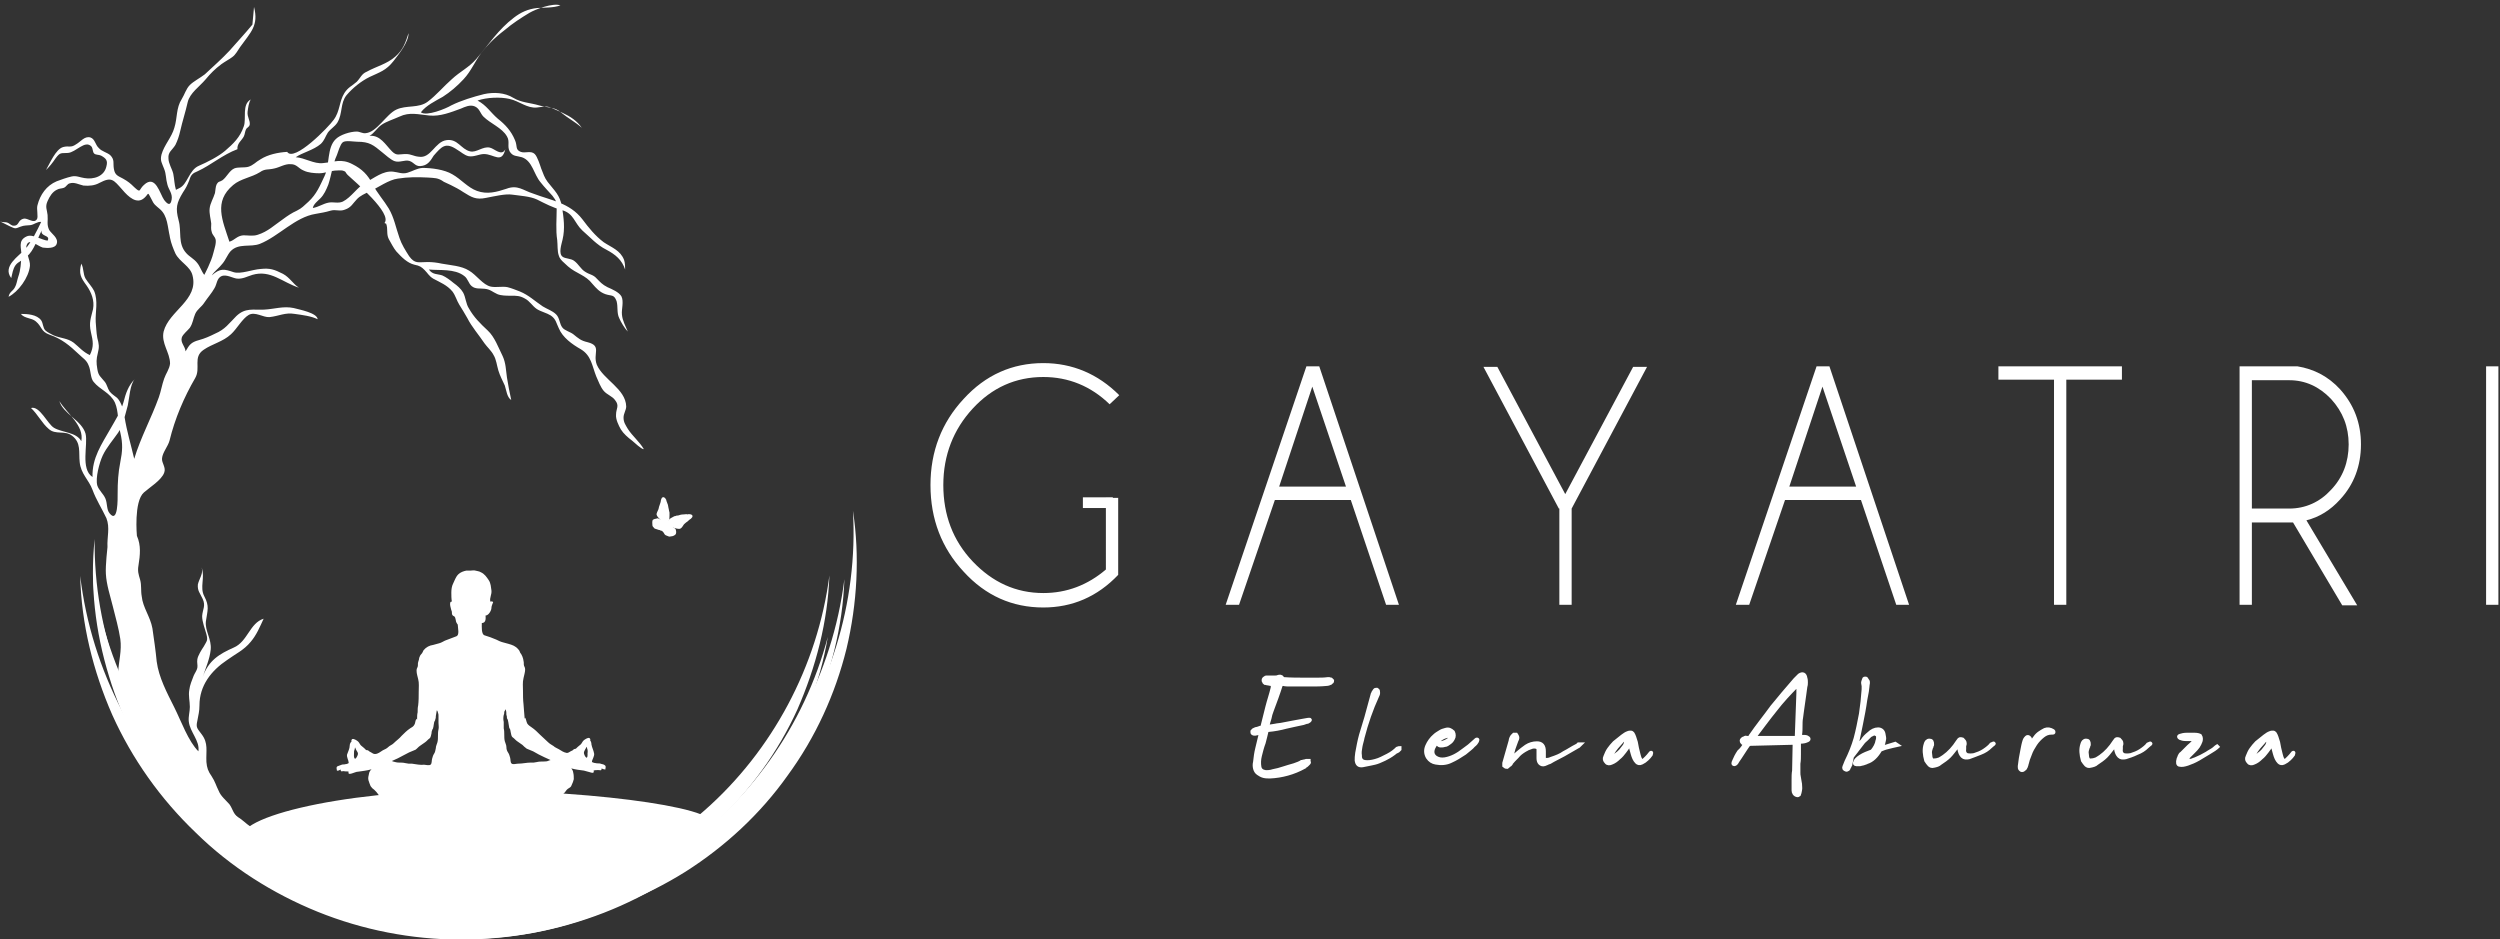 <?xml version="1.0" encoding="utf-8"?>
<!-- Generator: Adobe Illustrator 21.1.0, SVG Export Plug-In . SVG Version: 6.00 Build 0)  -->
<svg version="1.1" id="Capa_1" xmlns="http://www.w3.org/2000/svg" xmlns:xlink="http://www.w3.org/1999/xlink" x="0px" y="0px"
	 viewBox="0 0 467.5 175.6" style="enable-background:new 0 0 467.5 175.6;" xml:space="preserve">
<rect x="0" y="0" width="467.5" height="175.6" fill="#333333" stroke="none"/>
<style type="text/css">
	.st0{fill:#FFFFFF;stroke:#FFFFFF;stroke-width:0.75;stroke-miterlimit:10;}
	.st1{fill:#FFFFFF;}
</style>
<g>
	<path class="st0" d="M244.7,142.5c0.1,0,0.1,0.1,0,0.2c-0.1,0.1-0.2,0.2-0.3,0.3s-0.2,0.2-0.3,0.2c-0.1,0.1-0.2,0.1-0.2,0.2
		c-2,1.1-4.2,1.7-6.4,1.8c-0.4,0-0.8,0-1.2-0.1s-0.7-0.3-1-0.5s-0.5-0.5-0.6-0.9s-0.1-0.8,0-1.2c0.1-0.9,0.2-1.7,0.4-2.5
		s0.4-1.6,0.6-2.5c0-0.1,0-0.1,0-0.1v-0.1V137l-1,0.2c-0.2,0-0.3,0-0.4-0.1c-0.1,0-0.1-0.1-0.1-0.3c0.1-0.1,0.2-0.3,0.3-0.3
		c0.2-0.1,0.4-0.2,0.6-0.2c0.2-0.1,0.4-0.1,0.6-0.2c0.2,0,0.4-0.1,0.4-0.3c0.3-1.2,0.6-2.4,0.9-3.6s0.7-2.3,1-3.6c0-0.1,0-0.1,0-0.2
		c0-0.1,0.1-0.2,0.1-0.3v-0.2h-0.5c-0.1,0-0.3-0.1-0.5-0.1s-0.3-0.1-0.5-0.1c-0.1-0.1-0.2-0.1-0.2-0.2c-0.1-0.1-0.1-0.2-0.1-0.3
		c0-0.2,0.1-0.3,0.3-0.4c0.1-0.1,0.1-0.1,0.2-0.1c0.1,0,0.1,0,0.2,0c0.2,0,0.4,0,0.7,0c0.2,0,0.5,0,0.7,0s0.4,0,0.6-0.1
		c0.3-0.1,0.6-0.1,0.8,0.2c0,0.1,0.1,0.2,0.3,0.2c1.3,0.1,2.7,0.1,4,0.1c0.7,0,1.4,0,2.1,0c0.7,0,1.4,0,2.1-0.1c0.1,0,0.2,0,0.3,0
		s0.2,0.1,0.3,0.1c0.1,0.1,0.2,0.2,0.2,0.2c0,0.1,0,0.2-0.1,0.2c-0.1,0.1-0.1,0.1-0.2,0.2c-0.2,0.1-0.5,0.2-0.8,0.2
		c-1,0.1-1.9,0.1-2.8,0.1s-1.8,0-2.8,0c-0.4,0-0.8,0-1.2,0s-0.8,0-1.2-0.1h-0.3c0,0.1-0.1,0.1-0.1,0.1l-0.1,0.1
		c-0.5,1.6-1.1,3.2-1.7,4.8c-0.2,0.5-0.3,0.9-0.4,1.4c-0.1,0.4-0.3,0.9-0.4,1.4v0.2h0.2c0.5-0.1,0.9-0.1,1.3-0.2
		c0.4-0.1,0.9-0.1,1.3-0.2l2.1-0.4c0.4-0.1,0.7-0.1,1.1-0.2s0.7-0.1,1.1-0.2c0.4-0.1,0.7-0.1,0.8-0.1s0,0.1-0.1,0.2
		c-0.1,0.1-0.3,0.2-0.5,0.2c-0.2,0.1-0.4,0.1-0.6,0.2c-1.1,0.2-2.2,0.5-3.2,0.7c-1.1,0.3-2.2,0.5-3.3,0.6c-0.2,0-0.4,0.2-0.4,0.4
		c-0.1,0.5-0.3,1.2-0.5,2c-0.3,0.8-0.5,1.6-0.7,2.4s-0.2,1.5-0.1,2.1c0.1,0.6,0.5,0.9,1.2,1c0.3,0,0.8,0,1.4-0.2
		c0.6-0.1,1.3-0.3,1.9-0.5s1.3-0.4,2-0.6c0.6-0.2,1.1-0.4,1.4-0.6l0,0l0,0c0,0,0,0,0.1,0c0.2-0.1,0.3-0.1,0.4-0.1
		c0.1,0,0.2-0.1,0.3-0.1h0.5L244.7,142.5L244.7,142.5z"/>
	<path class="st0" d="M261.1,140.5c-0.6,0.5-1.2,0.9-1.8,1.2c-0.5,0.3-1.1,0.5-1.5,0.7c-0.5,0.2-1,0.3-1.5,0.4
		c-0.5,0.1-1,0.2-1.5,0.3c-0.7,0.1-1-0.2-1.1-0.9c0-0.4,0-0.8,0.1-1.4c0.2-1.1,0.4-2.2,0.7-3.3s0.7-2.2,1-3.3l1.2-4.4
		c0.1-0.1,0.1-0.3,0.2-0.4c0.1-0.1,0.1-0.2,0.2-0.3s0.1-0.1,0.2-0.1s0.2,0,0.2,0c0.2,0.1,0.2,0.3,0.2,0.6c0,0.2-0.1,0.4-0.2,0.6
		c-1.1,2.4-2,5-2.7,7.7c-0.1,0.6-0.3,1.1-0.4,1.7s-0.2,1.1-0.1,1.7v0.1c0,0.6,0.3,1,0.9,1.1c0.6,0.1,1.3,0,2-0.2
		c0.8-0.2,1.5-0.6,2.3-1s1.4-0.9,1.8-1.3c0.2-0.1,0.4-0.1,0.4-0.1s0,0.1,0,0.2c-0.1,0.1-0.2,0.2-0.3,0.3S261.2,140.5,261.1,140.5z"
		/>
	<path class="st0" d="M271.5,137.6c-0.2,0-0.3,0-0.4,0s-0.2,0-0.4,0c-0.6,0.1-1.2,0.4-1.6,0.8c-0.5,0.4-0.8,0.9-1.1,1.5
		c-0.3,0.8-0.1,1.4,0.5,1.8c0.5,0.3,1,0.4,1.7,0.3c0.6-0.1,1.2-0.3,1.8-0.6c0.6-0.3,1.2-0.7,1.7-1.1c0.5-0.4,1-0.7,1.3-1l0.9-0.8
		c0.1-0.1,0.2-0.2,0.3-0.2c0.1,0,0.1,0.1,0,0.3s-0.3,0.5-0.7,0.8c-0.3,0.4-0.9,0.8-1.6,1.4c-0.9,0.6-1.7,1.1-2.6,1.5
		c-0.8,0.4-1.8,0.5-2.8,0.3c-0.6-0.1-1.1-0.4-1.5-1c-0.4-0.7-0.4-1.4-0.1-2.1c0.3-0.7,0.8-1.4,1.4-1.9c0.3-0.3,0.7-0.5,1-0.7
		s0.6-0.3,1-0.4c0.3-0.1,0.6-0.1,0.8,0s0.4,0.2,0.6,0.4c0.2,0.4,0.2,0.9,0,1.2c-0.2,0.4-0.4,0.6-0.7,0.8c-0.3,0.2-0.5,0.4-0.8,0.4
		c-0.3,0.1-0.5,0.1-0.8,0.1c-0.2,0-0.4-0.1-0.5-0.3c-0.1-0.1,0-0.1,0.2-0.1s0.4,0,0.7-0.1c0.3-0.1,0.6-0.2,0.9-0.4
		S271.3,138.1,271.5,137.6z"/>
	<path class="st0" d="M282.6,141.9c0.9-0.8,1.8-1.6,2.8-2.3c0.6-0.4,1.3-0.6,2-0.6c0.9,0,1.3,0.5,1.3,1.5c0,0.2,0,0.4,0,0.6
		s0,0.4,0,0.6c0,0.1,0,0.2,0,0.2c0,0.1,0,0.2,0,0.3c0.2-0.1,0.5-0.1,0.7-0.1s0.5-0.1,0.7-0.2c0.9-0.3,1.7-0.6,2.4-1.1
		c0.8-0.4,1.5-0.9,2.3-1.3c0.1,0,0.2-0.1,0.4-0.3h0.2h0.1c-0.2,0.2-0.4,0.4-0.5,0.4c-0.9,0.5-1.7,1-2.6,1.5s-1.8,0.9-2.6,1.4
		c-0.2,0.1-0.4,0.1-0.5,0.2c-0.2,0.1-0.3,0.1-0.5,0.2c-0.3,0.1-0.6,0-0.8-0.2c-0.2-0.2-0.3-0.5-0.3-0.9c0-0.3,0-0.5,0-0.8
		s0-0.5,0-0.8s-0.1-0.4-0.3-0.5c-0.2-0.1-0.4-0.1-0.6-0.1s-0.5,0.1-0.7,0.2c-0.2,0.1-0.4,0.1-0.5,0.2c-0.6,0.3-1.2,0.7-1.6,1.1
		c-0.4,0.5-0.9,0.9-1.3,1.4c-0.1,0.1-0.2,0.2-0.2,0.3c-0.1,0.1-0.1,0.2-0.2,0.2c-0.2,0.2-0.4,0.3-0.5,0.4c-0.2,0-0.4-0.1-0.5-0.2
		c0-0.1,0-0.3,0-0.5c0.2-0.7,0.4-1.4,0.6-2.1c0.2-0.7,0.4-1.4,0.6-2.1c0-0.2,0.1-0.5,0.3-0.8c0.1-0.1,0.2-0.2,0.3-0.3
		c0.2,0,0.3,0,0.4,0c0.2,0.3,0.3,0.5,0.2,0.8c-0.1,0.1-0.2,0.5-0.4,1s-0.4,1.1-0.5,1.6c-0.2,0.5-0.3,0.9-0.3,1.2
		C282.1,142.3,282.3,142.3,282.6,141.9z"/>
	<path class="st0" d="M308.7,140.8c0.1-0.1,0.1,0,0,0.3c-0.2,0.3-0.4,0.5-0.7,0.8c-0.3,0.3-0.6,0.5-1,0.7s-0.7,0.1-0.9-0.1
		c-0.4-0.4-0.6-0.9-0.8-1.6c-0.2-0.6-0.3-1.3-0.6-2.1v0.2c0,0.1,0,0.1-0.1,0.2c0,0,0,0.1-0.1,0.2c-0.1,0.3-0.3,0.6-0.7,1.1
		c-0.3,0.4-0.7,0.9-1.1,1.2c-0.4,0.4-0.8,0.7-1.3,0.9c-0.4,0.2-0.8,0.2-1-0.1c-0.3-0.3-0.4-0.6-0.2-1c0.2-0.5,0.4-1,0.7-1.4
		c0.3-0.4,0.6-0.8,1-1.2c0.6-0.5,1.1-0.9,1.5-1.2s0.7-0.5,1-0.6c0.2-0.1,0.4-0.1,0.6-0.1c0.1,0,0.2,0.1,0.3,0.2
		c0.2,0.3,0.4,0.9,0.6,1.6c0.1,0.7,0.3,1.5,0.5,2.3c0.2,0.9,0.5,1.3,0.9,1.2C307.6,142,308.1,141.6,308.7,140.8z M301.7,141.6
		c0.2-0.1,0.4-0.3,0.6-0.5c0.3-0.2,0.5-0.4,0.8-0.7c0.2-0.3,0.5-0.6,0.7-0.9c0.2-0.3,0.3-0.7,0.3-1.1c0-0.3-0.1-0.3-0.3-0.2
		c-0.2,0.1-0.5,0.3-0.7,0.6c-0.3,0.3-0.5,0.6-0.8,0.9c-0.2,0.3-0.5,0.6-0.7,1s-0.3,0.6-0.4,0.8s0,0.3,0.1,0.3
		S301.5,141.6,301.7,141.6z"/>
	<path class="st0" d="M326.4,139.1c-0.1,0-0.1-0.1-0.2-0.1s-0.2-0.1-0.3-0.1c-0.2-0.2-0.2-0.3-0.2-0.4c0-0.1,0.1-0.2,0.2-0.3
		s0.3-0.1,0.4-0.2s0.3,0,0.5,0c0.3,0,0.5-0.1,0.6-0.4c1.3-1.9,2.7-3.6,4-5.4c1.4-1.7,2.8-3.4,4.3-5.1c0.1-0.1,0.3-0.3,0.4-0.4
		s0.3-0.3,0.4-0.4c0.6-0.4,1-0.2,1.1,0.5c0.1,0.3,0.1,0.6,0.1,0.8c0,0.2,0,0.5-0.1,0.8c-0.1,1-0.3,2-0.4,2.9s-0.3,1.9-0.4,2.9
		c-0.1,0.5-0.1,1.1-0.1,1.6s0,1.1-0.1,1.6v0.3c0.1,0.1,0.1,0.1,0.2,0.1s0.2,0,0.2,0c0.4,0,0.7,0,0.9,0.1s0.3,0.2,0.3,0.3
		s-0.1,0.2-0.4,0.3c-0.2,0.1-0.6,0.2-1.2,0.2c-0.1,0-0.1,0-0.2,0.1v0.1c0,0.4,0,0.7,0,1.1c0,0.3,0,0.7,0,1.1c0,0.6,0,1.1-0.1,1.7
		c0,0.5,0,1.1,0,1.7c0,0.2,0,0.5,0.1,0.9s0.1,0.8,0.2,1.2c0,0.4,0.1,0.8,0,1.2s-0.1,0.6-0.2,0.8c-0.1,0.1-0.2,0.1-0.3,0.1
		c-0.5-0.1-0.7-0.5-0.7-0.9c0-0.6,0-1.2,0-1.9s0-1.2,0.1-1.8l0.1-5c0-0.1,0-0.2,0-0.2s-0.1,0-0.3,0l-8,0.2c-0.1,0-0.3,0.1-0.4,0.2
		c-0.3,0.4-0.6,0.9-1,1.5s-0.7,1.1-1,1.5c-0.2,0.4-0.4,0.6-0.6,0.6s-0.2-0.2,0-0.6c0.2-0.5,0.5-1.1,0.9-1.7
		C325.8,140.1,326.1,139.5,326.4,139.1z M336.2,128c-1.5,1.5-3,3.1-4.3,4.8c-1.3,1.6-2.6,3.4-3.9,5.1c0.2,0,0.4,0.1,0.6,0.1
		c0.1,0,0.3,0,0.5,0h6.5c0.1,0,0.1,0,0.2,0s0.1,0,0.2-0.1v-0.1l0.3-8.2c0-0.2,0-0.5,0-0.8C336.2,128.6,336.2,128.3,336.2,128z"/>
	<path class="st0" d="M346.8,140.4c0.1-0.1,0.1-0.2,0.2-0.3s0.1-0.2,0.2-0.3c0.4-0.4,0.7-0.9,1.1-1.3c0.3-0.5,0.7-0.9,1.2-1.3
		c0.5-0.5,1.1-0.8,1.7-0.8c0.5,0,0.9,0.3,1,0.8s0.2,0.9,0.1,1.2s-0.1,0.6-0.2,0.8c-0.1,0.3-0.2,0.5-0.3,0.7l2.6-0.8l0.3,0.2
		c-0.5,0.1-1.1,0.3-1.6,0.4c-0.5,0.1-1,0.3-1.5,0.5c-0.7,1.2-1.5,2-2.5,2.3c-0.1,0.1-0.3,0.1-0.5,0.2c-0.2,0.1-0.5,0.1-0.8,0.2
		c-0.3,0-0.5,0-0.7,0s-0.3-0.2-0.2-0.3c0.1-0.4,0.4-0.7,1-1.1c0.6-0.4,1.4-0.7,2.2-1c0.5-0.6,0.9-1.3,1-2c0.1-0.2,0.1-0.5,0.1-0.7
		s-0.1-0.4-0.3-0.5c-0.2-0.1-0.4-0.2-0.6-0.1s-0.4,0.2-0.6,0.3c-0.2,0.2-0.5,0.5-0.7,0.7s-0.5,0.4-0.7,0.7l-2,2.6L346,143
		c-0.1,0.1-0.1,0.3-0.2,0.4c-0.1,0.1-0.1,0.3-0.2,0.4c-0.2,0.1-0.3,0.2-0.4,0.1c-0.3-0.1-0.4-0.2-0.3-0.5c0.1-0.2,0.1-0.3,0.2-0.5
		s0.1-0.3,0.2-0.5c0.7-1.4,1.3-2.9,1.7-4.3c0.4-1.5,0.7-3,1-4.6c0.1-0.8,0.2-1.5,0.3-2.3s0.1-1.5,0.2-2.3c0-0.2,0-0.4,0-0.6
		c0-0.2-0.1-0.4-0.1-0.6s0.1-0.4,0.2-0.7c0-0.1,0.1-0.1,0.2-0.1s0.2,0,0.2,0.1c0.1,0.1,0.1,0.2,0.2,0.3c0.1,0.1,0.1,0.2,0.1,0.4
		c-0.1,0.5-0.1,1.1-0.2,1.6s-0.2,1.1-0.3,1.6c-0.2,1.5-0.5,3-0.8,4.5s-0.6,3-1,4.5v0.5C346.8,140.4,346.8,140.4,346.8,140.4z"/>
	<path class="st0" d="M372.2,139.6c-0.5,0.5-1.1,0.9-1.9,1.2s-1.5,0.6-2.1,0.8c-0.5,0.1-0.9,0.1-1.2-0.2c-0.3-0.3-0.5-0.7-0.6-1.4
		l-0.1-0.7l-0.4,0.4c-0.5,0.6-0.9,1.2-1.4,1.7s-1.1,0.9-1.7,1.3c-0.3,0.3-0.7,0.4-1.2,0.5c-0.3,0.1-0.6,0-0.8-0.2
		c-0.2-0.2-0.4-0.5-0.6-0.8c-0.3-1.1-0.4-2.1-0.1-3c0.1-0.4,0.3-0.7,0.7-0.7c0.4,0,0.5,0.2,0.5,0.7c0,0.1,0,0.2-0.1,0.3
		c0,0.1,0,0.2-0.1,0.3c-0.1,0.3-0.2,0.6-0.2,0.9c0,0.3,0.1,0.6,0.1,0.9c0.1,0.5,0.4,0.7,0.8,0.6c0.3,0,0.6-0.1,0.9-0.2
		c0.2-0.1,0.5-0.3,0.8-0.5c1-0.7,1.9-1.7,2.6-2.8l0.3-0.4c0.1-0.1,0.3-0.1,0.6,0c0.2,0.2,0.4,0.4,0.4,0.7c0,0.1,0,0.3-0.1,0.5
		c0,0.2,0,0.4,0,0.5c-0.1,0.6,0.1,1,0.5,1.2c0.4,0.1,0.9,0.1,1.4,0c0.6-0.2,1.2-0.4,1.8-0.8s1.1-0.8,1.4-1.2
		c0.4-0.2,0.5-0.2,0.4-0.1S372.5,139.3,372.2,139.6z"/>
	<path class="st0" d="M379,141c0.2-0.6,0.4-1.1,0.7-1.6c0.2-0.5,0.5-1,0.9-1.5c0.2-0.3,0.5-0.6,0.8-0.8s0.6-0.4,1-0.6
		c0.5-0.2,1-0.1,1.5,0.2c0.1,0.1,0.1,0.1,0.1,0.2c0,0,0,0.1-0.1,0.1s-0.1,0-0.2,0s-0.1,0-0.1,0c-0.6,0-1.1,0.2-1.6,0.6
		s-1,0.9-1.4,1.5s-0.8,1.3-1,1.9c-0.3,0.7-0.5,1.3-0.6,1.8c0,0.1-0.1,0.3-0.1,0.4c0,0.1-0.1,0.2-0.1,0.2c-0.1,0.2-0.1,0.3-0.3,0.4
		c-0.1,0.1-0.2,0.2-0.4,0.2c-0.1,0-0.2-0.1-0.3-0.2c-0.1-0.1-0.1-0.3-0.1-0.5c0.1-0.5,0.1-1,0.2-1.5c0.1-0.6,0.2-1.1,0.3-1.6
		c0.1-0.5,0.2-1.1,0.4-1.7c0.1-0.3,0.3-0.5,0.4-0.6s0.3-0.1,0.4,0s0.2,0.2,0.2,0.3c0.1,0.1,0.1,0.3,0,0.4L379,141z"/>
	<path class="st0" d="M401.5,139.6c-0.5,0.5-1.1,0.9-1.9,1.2c-0.8,0.4-1.5,0.6-2.1,0.8c-0.5,0.1-0.9,0.1-1.2-0.2
		c-0.3-0.3-0.5-0.7-0.6-1.4l-0.1-0.7l-0.4,0.4c-0.5,0.6-0.9,1.2-1.4,1.7s-1.1,0.9-1.7,1.3c-0.3,0.3-0.7,0.4-1.2,0.5
		c-0.3,0.1-0.6,0-0.8-0.2c-0.2-0.2-0.4-0.5-0.6-0.8c-0.3-1.1-0.4-2.1-0.1-3c0.1-0.4,0.3-0.7,0.7-0.7c0.4,0,0.5,0.2,0.5,0.7
		c0,0.1,0,0.2-0.1,0.3c0,0.1,0,0.2-0.1,0.3c-0.1,0.3-0.2,0.6-0.2,0.9c0,0.3,0.1,0.6,0.1,0.9c0.1,0.5,0.4,0.7,0.8,0.6
		c0.3,0,0.6-0.1,0.9-0.2c0.2-0.1,0.5-0.3,0.8-0.5c1-0.7,1.9-1.7,2.6-2.8l0.3-0.4c0.1-0.1,0.3-0.1,0.6,0c0.2,0.2,0.4,0.4,0.4,0.7
		c0,0.1,0,0.3-0.1,0.5c0,0.2,0,0.4,0,0.5c-0.1,0.6,0.1,1,0.5,1.2c0.4,0.1,0.9,0.1,1.4,0c0.6-0.2,1.2-0.4,1.8-0.8s1.1-0.8,1.4-1.2
		c0.4-0.2,0.5-0.2,0.4-0.1S401.8,139.3,401.5,139.6z"/>
	<path class="st0" d="M414.8,139.5c-0.4,0.4-1,0.8-1.7,1.2s-1.3,0.8-2,1.2s-1.4,0.7-2,0.9s-1.1,0.3-1.5,0.2c-0.3,0-0.4-0.4-0.2-1.1
		c0.1-0.1,0.1-0.3,0.2-0.5s0.2-0.4,0.4-0.5l1.3-1.3c0.7-0.6,1-0.9,1-1.1c0-0.2-0.2-0.3-0.5-0.3s-0.7,0-1.1,0s-0.8-0.1-1-0.2
		c-0.3-0.2-0.3-0.3,0-0.4c0.3-0.1,0.7-0.2,1.2-0.2s1,0,1.5,0s0.8,0.1,1,0.2c0.2,0.3,0.2,0.7,0.1,1s-0.3,0.7-0.5,1s-0.5,0.6-0.8,0.9
		c-0.3,0.3-0.5,0.5-0.7,0.7c-0.1,0.1-0.2,0.1-0.2,0.2c-0.1,0.1-0.2,0.2-0.2,0.3c-0.1,0.4-0.1,0.6,0.2,0.6c0.2,0,0.5,0,0.9-0.2
		c0.4-0.1,0.9-0.4,1.4-0.6c0.5-0.3,1-0.5,1.4-0.8c0.5-0.3,0.9-0.5,1.2-0.8s0.6-0.4,0.7-0.5L414.8,139.5z"/>
	<path class="st0" d="M428.8,140.8c0.1-0.1,0.1,0,0,0.3c-0.2,0.3-0.4,0.5-0.7,0.8c-0.3,0.3-0.6,0.5-1,0.7s-0.7,0.1-0.9-0.1
		c-0.4-0.4-0.6-0.9-0.8-1.6c-0.2-0.6-0.3-1.3-0.6-2.1v0.2c0,0.1,0,0.1-0.1,0.2s0,0.1-0.1,0.2c-0.1,0.3-0.3,0.6-0.7,1.1
		c-0.3,0.4-0.7,0.9-1.1,1.2c-0.4,0.4-0.8,0.7-1.3,0.9c-0.4,0.2-0.8,0.2-1-0.1c-0.3-0.3-0.4-0.6-0.2-1c0.2-0.5,0.4-1,0.7-1.4
		s0.6-0.8,1-1.2c0.6-0.5,1.1-0.9,1.5-1.2s0.7-0.5,1-0.6c0.2-0.1,0.4-0.1,0.6-0.1c0.1,0,0.2,0.1,0.3,0.2c0.2,0.3,0.4,0.9,0.6,1.6
		c0.1,0.7,0.3,1.5,0.5,2.3c0.2,0.9,0.5,1.3,0.9,1.2C427.7,142,428.2,141.6,428.8,140.8z M421.8,141.6c0.2-0.1,0.4-0.3,0.6-0.5
		c0.3-0.2,0.5-0.4,0.8-0.7c0.2-0.3,0.5-0.6,0.7-0.9c0.2-0.3,0.3-0.7,0.3-1.1c0-0.3-0.1-0.3-0.3-0.2c-0.2,0.1-0.5,0.3-0.7,0.6
		c-0.3,0.3-0.5,0.6-0.8,0.9c-0.2,0.3-0.5,0.6-0.7,1c-0.2,0.3-0.3,0.6-0.4,0.8s0,0.3,0.1,0.3S421.6,141.6,421.8,141.6z"/>
</g>
<g>
	<g>
		<g>
			<g>
				<path class="st1" d="M54,160.9c-4.7,1.2-10.6-1.6-14.1-4.3c-3.3-2.5-5.5-6-7.2-9.7c-1.7-3.6-3.9-6.9-6.1-10.3
					c-1.1-1.7-1.5-3.6-2.2-5.7c-0.7-2-2.4-2.8-2.3-5.2c0.1-2.1,0.7-4,0.4-6.2c-0.3-2-0.9-4.1-1.4-6.1s-1.2-4.1-1.3-6.1
					c-0.1-1.5,0.3-5,0.3-5c-0.1-1.9,0.5-3.6-0.2-5.4C19,95,18,93.5,17.3,91.6s-2.2-3-2.4-5.2c-0.2-1.8,0.3-3.6-1.4-4.9
					c-1.4-1.1-3.1-0.1-4.4-1.3c-1.2-1-2.1-2.8-3.3-3.9c1.6-0.5,3.1,3,4.3,3.7c1.5,0.9,4.2,0.8,5.1,2.5c0.6-2.9-2.7-5.2-4.1-7.5
					c0.7,2.4,4.2,3.6,4.9,6.1c0.5,2-1,6.6,1.3,8.1c-0.1-3.6,1.7-6.1,3.4-9.1c0.9-1.6,1.9-3.1,2.4-4.9c0.4-1.6,0.9-3.1,2.1-4.3
					c-0.9,1-1,3.5-1.3,4.9c-0.5,1.7-0.8,3.6-1.8,5.1c-0.9,1.3-2.2,2.8-2.9,4.3c-0.6,1.3-1.4,4.2-1,5.6c0.3,0.9,1.1,1.5,1.5,2.4
					s0.2,2.1,0.8,2.8c1.6,2,1.5-2.8,1.5-3.7c0-2.1,0.1-3.9,0.5-5.9s0.5-3.4,0-5.5c-0.5-1.9-0.3-4-1-5.6c-0.9-1.9-2.8-2.4-4-3.9
					c-0.6-0.7-0.5-2.1-0.9-3c-0.4-1.1-1.1-1.4-1.9-2.2c-1.7-1.6-3.1-2.8-5.4-3.6c-1.7-0.6-1.4-1.5-2.6-2.5c-0.8-0.7-2.1-0.5-2.8-1.4
					c1.2,0,3,0.1,3.8,1.2c0.4,0.6,0.3,1.4,0.8,1.9c0.3,0.3,1.1,0.7,1.5,0.9c1.4,0.6,2.6,0.5,3.8,1.4c1,0.8,1.7,1.7,3,2.3
					c0.8-1.6,0.6-2.6,0.2-4.3c-0.4-1.8,0-2.6,0.4-4.3c0.3-1.6-0.3-3.1-1.2-4.4c-1.1-1.5-1.5-2.2-1-4.1c0.5,0.9,0.3,1.9,0.8,2.8
					c0.5,0.8,1.2,1.5,1.6,2.3c0.8,1.9,0.2,3.9,0.3,5.8c0.1,1,0.1,1.9,0.3,3c0.3,1.1,0.4,1.7,0.1,2.8c-0.3,1.2-0.3,1.8-0.1,3
					c0.2,1.3,0.6,1.4,1.4,2.4c0.4,0.5,0.5,1.2,0.9,1.8c0.4,0.5,0.9,0.8,1.4,1.2c0.8,0.8,1.3,2.5,1.4,3.6c0.4,2.6,1.2,5.2,1.8,7.8
					c1.2-4,3.2-7.6,4.6-11.5c0.4-1.1,0.6-2.4,1-3.5c0.3-0.9,1-1.8,1.1-2.8c0-2.1-1.7-3.8-1.2-6c1-3.9,6.6-5.9,5.4-10.5
					c-0.4-1.7-2.4-2.5-3.2-4.1c-0.4-0.9-0.8-1.9-1-2.9s0-0.1,0-0.1c-0.5-2-0.4-4-1.9-5.3c-0.8-0.7-1.1-0.8-1.6-1.9
					c-0.8-1.5-0.4-1-1.3-0.2c-1.4,1.3-3-0.2-4.1-1.5c-1.7-1.9-2-2.5-4.3-1.3c-0.9,0.5-1.9,0.6-3,0.5c-0.9-0.2-1.7-0.7-2.6-0.4
					c-0.4,0.1-0.6,0.6-1,0.8c-0.5,0.2-0.9,0.1-1.4,0.4c-0.8,0.4-1.3,1.2-1.7,2.1c-0.5,1.1-0.1,1.6,0,2.6C9,41.3,8.7,42,9.2,43
					c0.4,0.7,1.8,1.5,1.4,2.6c-0.3,0.9-1.8,0.8-2.6,0.7c-1-0.3-2.5-1.8-3-0.5c-0.4,1,0.7,2.8,0.6,3.9c-0.2,2.2-2.2,4.9-4,5.8
					c0.2-1,0.8-1,1.2-1.8c0.3-0.5,0.4-1.3,0.6-1.9c0.5-1.4,0.5-2.6,0.6-3.9c0.1-1.4-0.8-2.9,1-3.7c1.1-0.5,2.8,0.7,3.9,0.8
					c0.6-1.1-1.4-0.7-1.1-1.9C6.9,44.8,6.4,46.8,5,48c-0.7,0.7-1.6,0.9-2.1,1.6c-0.5,0.7-0.6,1.6-0.8,2.4c-1.7-2.2,1.4-4.1,2.6-5.4
					c1.1-1.2,2.3-3.6,3-5.1c-0.7-0.1-1.3,0.5-2,0.6c-0.8,0.1-1.1,0-1.9,0.3c-1,0.4-0.9,0.4-2-0.1C1.2,42,0.6,41.7,0,41.4
					c0.4,0.2,0.9,0.1,1.3,0.2c0.4,0.1,0.7,0.5,1.1,0.6c1.3,0.1,0.8-1,2-1.3c0.8-0.2,1.9,1,2.5,0.1c0.3-0.4-0.1-1.9,0.1-2.6
					c0.5-2,1.7-3.7,3.6-4.5c0.8-0.3,1.9-0.7,2.8-0.9c0.9-0.2,1.6,0.2,2.4,0.3c1.7,0.3,3.7-0.3,4.1-2.2c0.3-1.1-0.1-1.5-1-2
					c-0.4-0.2-1-0.1-1.3-0.4s-0.2-0.9-0.5-1.3c-1.2-1.3-2.9,1.1-4.4,1.2c-1.3,0.1-1.4-0.2-2.3,1c-0.6,0.9-1.1,1.5-1.8,2.2
					c0.7-1.2,1.8-3.9,3.2-4.3c1.1-0.3,1.4,0.2,2.4-0.5c0.9-0.5,1.6-1.6,2.7-1.3c0.9,0.3,0.9,1.4,1.6,2c0.5,0.6,1.5,0.8,2.1,1.3
					c0.9,0.9,0.5,1.5,0.7,2.6c0.2,1.2,0.8,1.3,1.7,1.8c0.9,0.5,1.4,0.9,2.1,1.6c1.3,1.2,0.8,0.5,1.8-0.4c2.2-2.1,3,1.7,3.8,2.8
					c0.7,0.9,1.2,1.1,1.4-0.1c0.2-1.1-0.6-1.9-0.8-2.8c-0.3-1-0.2-1.9-0.6-2.9c-0.4-1.1-0.8-1.5-0.5-2.7c0.5-1.8,1.9-3.2,2.4-5
					c0.6-1.9,0.3-3.7,1.4-5.4c0.5-0.8,0.8-1.9,1.5-2.6c0.7-0.7,1.9-1.3,2.8-2c1.5-1.4,3.2-2.9,4.6-4.4c1.4-1.6,2.9-3.2,4.3-4.9
					l0.3-3.3c0.9,3.5-0.6,4.7-2.6,7.5c-0.5,0.7-0.8,1.4-1.5,1.9s-1.3,0.8-2,1.3c-1.2,0.9-2,1.7-3,2.9c-1.1,1.3-2.9,2.5-3.3,4.2
					c-0.4,1.8-1,3.6-1.4,5.4c-0.2,0.9-0.5,1.8-0.9,2.6c-0.6,1-1.4,1.3-1.3,2.5c0,1,0.7,2,0.9,2.9c0.2,1,0.2,2,0.5,3
					c0.2-0.1,0.4-0.2,0.6-0.3c1.6-0.7,1.8-3.4,3.7-4.2c1.6-0.7,3.6-1.7,4.9-2.8c1.5-1.3,2.8-2.5,3.5-4.6c0.5-1.4-0.4-4.1,1.3-5
					c-0.4,0.6-0.5,1.6-0.6,2.3c-0.1,1,0.5,1.6,0.4,2.4c-0.1,0.5-0.5,0.5-0.7,0.9s-0.2,0.9-0.4,1.3c-0.4,0.8-1.3,1.3-1.2,2.4
					c-2.7,1-5,3-7.4,4.1c-1,0.4-1.3,0.7-1.6,1.7c-0.4,1-0.6,1.4-1.2,2.3c-1.2,2-1.4,2.9-0.8,5.2c0.6,2.1-0.2,4.3,1.4,6.1
					c0.6,0.7,1.5,1.1,2.1,1.9c0.5,0.6,0.8,1.6,1.3,2.2c0,0,1.3-2.4,1.7-4.1c0.2-0.8,0.6-1.9,0.4-2.6c-0.1-0.4-0.6-0.8-0.7-1.3
					c-0.2-0.6-0.1-1-0.1-1.6c-0.1-0.9-0.4-1.9-0.3-2.8c0.1-1,0.7-1.9,1-2.9c0.1-0.5,0.1-1.2,0.3-1.6c0.4-0.7,0.5-0.4,1.1-0.8
					c0.8-0.6,1.3-1.8,2.2-2.2c0.7-0.3,1.8-0.1,2.6-0.3c1-0.3,1.4-0.9,2.3-1.4c1.4-0.9,3.3-1.3,5-1.4c1.3,2,7.8-4.7,8.7-6
					c1.2-1.6,1-3.4,2-5c0.7-1.1,1.4-1.3,2.3-2.1c0.7-0.7,0.9-1.5,1.9-1.9c1.8-1,3.7-1.4,5.3-2.8c1.5-1.3,1.9-2.6,2.5-4.4
					c0,1.7-1.8,3.9-2.8,5.2c-1.4,1.8-2.6,2.1-4.5,3c-1.6,0.8-3.1,2-4.3,3.4c-1.2,1.5-0.7,3.4-1.7,5.1c-0.5,0.8-1.3,1.2-1.8,1.9
					c-0.5,0.8-0.6,1.4-1.3,2.1c-1.4,1.2-3.4,1.6-4.7,2.5c1.7,0.1,3.4,1.3,5.1,1.1c2.1-0.2,3.4-0.9,5.5,0.2c1.8,0.9,2.9,2,3.8,3.8
					c0.9,1.7,2.1,3,3,4.5c1,1.7,1.3,3.5,2,5.5c0.4,1.2,1.1,2.3,1.8,3.4c1.1,1.5,1.7,1.1,3.5,1.1c0.8,0,1.7,0.1,2.6,0.3
					c1.6,0.3,3.7,0.4,5.1,1.3c1.4,0.8,2.6,2.7,4.1,3c1,0.2,2.1-0.1,3.1,0.1c0.8,0.2,1.5,0.5,2.3,0.8c1.7,0.7,2.8,1.8,4.3,2.8
					c0.8,0.5,1.8,0.8,2.5,1.5s0.6,1.8,1.2,2.5c0.4,0.5,1.5,0.8,2,1.2c1,0.8,1.4,1.2,2.7,1.5c2.7,0.7,0.9,2.1,1.7,4.2
					c1.2,2.8,5.4,4.5,5.5,7.8c0,0.7-0.5,1.3-0.5,2.1c0,0.9,0.4,1.4,0.8,2.1c0.9,1.4,2.2,2.4,3,3.8c-0.5,0-1.7-1.2-2.2-1.6
					c-0.8-0.6-1.6-1.3-2.1-2.1c-0.4-0.7-1-1.9-0.9-2.8c0-1.1,0.7-1.6-0.2-2.7c-0.5-0.7-1.5-1-2.1-1.7s-1-1.8-1.4-2.7
					c-0.8-2-0.9-3.9-2.9-5.1c-1.6-0.9-3.4-2.2-4.1-3.9c-0.5-1-0.5-1.7-1.5-2.4c-0.8-0.5-1.8-0.7-2.6-1.2c-0.9-0.6-1.3-1.5-2.3-2
					c-0.9-0.5-1.5-0.5-2.5-0.5c-0.9,0-1.9,0-2.6-0.3c-0.9-0.4-1.3-0.9-2.4-1c-0.8-0.1-1.7,0.1-2.4-0.5c-0.6-0.5-0.7-1.4-1.4-1.9
					c-1.8-1.4-4.6-1-6.6-1.2c0.7,1,1.6,0.8,2.5,1.1c0.7,0.3,1.5,0.9,2.1,1.4c0.7,0.5,1.4,1.1,1.8,1.8c0.5,0.9,0.5,2.1,1.1,3
					c0.9,1.6,2.1,2.8,3.5,4.1c1.3,1.2,2,3.2,2.8,4.8c0.6,1.3,0.6,2.6,0.8,4c0.2,1.3,0.5,2.8,0.8,4.2c-0.8-0.5-0.9-1.8-1.2-2.7
					c-0.4-0.9-0.9-1.8-1.2-2.8c-0.3-1-0.4-2.1-0.9-2.9c-0.4-0.8-1.2-1.5-1.7-2.2c-1-1.5-2.4-3.1-3.2-4.7c-0.5-0.9-1-1.7-1.5-2.5
					s-0.7-1.7-1.3-2.5c-1-1.2-2.3-1.7-3.6-2.4c-0.8-0.5-1-1-1.6-1.6s-0.9-0.8-1.9-1c-1.3-0.3-2.4-1.4-3.4-2.5
					c-0.5-0.6-1-1.6-1.4-2.3c-0.5-1-0.1-1.9-0.5-2.9c-0.1,0-0.2,0-0.3-0.1c1.5-1.8-5.5-7.7-6.9-9c-0.5-0.5-0.2-0.6-0.9-0.8
					c-0.4-0.1-1.1,0-1.5,0c-1,0.1-1.9,0.5-2.9,0.5c-0.9,0-2.1-0.1-2.9-0.5c-1-0.4-1.3-1.2-2.4-1.2c-1.1-0.1-2.1,0.6-3.1,0.8
					c-1.2,0.3-1.7,0-2.7,0.7c-1.6,1-3.6,1.2-5,2.4c-3.7,3.1-2,6.6-0.7,10.6c1-0.3,1.4-1.1,2.6-1.2c0.9,0,1.8,0.2,2.7-0.1
					c1.9-0.6,3.1-1.8,4.7-2.9c0.8-0.6,1.7-1.2,2.6-1.6c1-0.5,1.3-0.9,2.2-1.7c1.5-1.4,2.1-2.9,3-4.8c1-2.1,0.4-5.3,2.1-6.9
					c0.8-0.8,2.7-1.4,3.9-1.4c0.6,0,1.1,0.4,1.7,0.3c2.1-0.2,3.8-3.5,5.7-4.4c1.9-0.9,4.2-0.2,5.9-1.5c1.6-1.2,3-2.9,4.5-4.2
					c1.5-1.4,3.2-2.2,4.5-3.7c2.4-2.8,4.2-5.6,7.1-7.8c1.3-1,2.6-1.6,4.3-1.8c1.3-0.1,3.1,0,4.4-0.5c-1.4-0.5-4.6,0.7-5.8,1.4
					c-1.5,0.9-3.2,2-4.6,3.2c-2.1,1.6-3.4,3-4.4,4.3c-1.2,1.6-1.9,3.4-3.3,4.9c-1.2,1.3-2.5,2.4-3.9,3.3c-1.4,0.8-3.1,1.6-4.1,2.9
					c1.1,0.8,4.7-0.7,5.7-1.3c1.8-0.9,4.1-1.6,6.1-2.1c1.8-0.4,3.9-0.3,5.5,0.7c1.5,0.9,3.1,0.9,4.8,1.4c1.6,0.5,2.9,0.2,4.2,1.4
					c1.2,1,2.6,1.7,3.8,2.8c-0.9-1.3-2.1-2.1-3.6-2.8c-0.7-0.3-1.3-0.6-2-0.9c-1.1-0.5-1.6-0.2-2.8-0.1c-1.8,0.2-3.3-1.2-5.1-1.6
					c-1.7-0.4-4.3-0.3-6,0.3c1.7,0.9,2.4,2.2,3.8,3.4c1.4,1.1,2.5,2.3,3.2,4c0.5,1.1,0,1.8,1.1,2.2c0.8,0.3,1.9-0.3,2.6,0.4
					c0.5,0.5,1,2.1,1.2,2.7c0.4,1,0.6,1.7,1.2,2.5c1.3,1.7,2.3,2.4,2.7,4.7c0.3,2,0.6,4,0.1,6.1c-0.2,0.9-0.8,2.6,0,3.2
					c0.5,0.4,1.6,0.3,2.2,0.8c0.8,0.6,1.2,1.5,2,2c0.9,0.6,1.5,0.5,2.2,1.3c0.6,0.6,1,1.1,2,1.6c0.9,0.4,2.1,0.9,2.6,1.7
					c0.5,1,0,2.4,0.1,3.4c0.1,1.2,0.7,2.2,1.1,3.2c-0.6-0.6-1.3-1.8-1.6-2.5c-0.5-1-0.2-2.1-0.5-3.2c-0.5-1.3-0.9-0.9-2.1-1.3
					c-1.1-0.4-1.7-1.1-2.4-1.9c-1.3-1.7-3-1.9-4.6-3.3c-0.6-0.6-1.5-1.2-1.7-2c-0.3-0.8-0.2-2-0.3-2.9c-0.3-1.9-0.1-4-0.1-5.9
					c0-1.1,0-1.4-0.8-2.4c-0.7-0.8-1.5-1.6-2.2-2.5c-1.3-1.5-1.5-4-3.5-4.7c-1-0.3-1.7-0.1-2.3-1.1c-0.5-1,0.1-1.8-0.5-2.8
					c-0.9-1.6-3.1-2.4-4.4-3.7c-0.6-0.6-0.7-1.5-1.6-1.9s-1.9,0.1-2.6,0.4c-1.9,0.7-3.9,1.5-5.9,1.3c-2.1-0.2-3.7-0.7-5.6,0.2
					c-1.1,0.5-2.4,0.9-3.3,1.5s-1.4,1.6-2.3,2.1c2-0.2,3,1.7,4.2,2.9c0.9,0.9,1.3,0.5,2.6,0.5c1,0,1.4,0.4,2.4,0.5
					c2.3,0.4,3-2.8,5.2-3.1c2.1-0.3,2.7,1.7,4.4,2.1c1.2,0.3,2.4-1,3.7-0.7c0.9,0.2,2.2,1.7,2.9,0.3c-0.7,2.8-2.1,0.9-4,0.9
					c-0.9,0-1.9,0.6-2.9,0.4c-0.8-0.2-1.4-0.8-2.1-1.2c-2.2-1.5-2.9-0.6-4.4,1.1c-0.6,1-1.1,1.7-2.1,1.9c-1.3,0.3-1.5-0.6-2.4-0.9
					s-1.9,0.4-2.9,0c-0.7-0.3-1.6-1.1-2.2-1.6c-1.7-1.4-2.4-2-4.7-2c-0.6,0-2.2-0.3-2.7,0.1C63.6,27,63.2,28.5,63,29
					c-0.8,1.7-1,3.7-1.6,5.5c-0.4,1-0.8,1.9-1.5,2.6c-0.5,0.5-1.3,1.1-1.4,1.8c1.1-0.2,1.9-0.8,2.9-1c0.9-0.2,1.8,0.2,2.7-0.2
					c1.6-0.8,2.7-2.7,4.3-3.6c1.6-0.8,3.2-2.2,5.1-2c1,0.1,1.7,0.5,2.7,0.2s1.7-0.8,2.8-0.9c1.7,0,4.1,0.3,5.6,1.2
					c1.6,0.9,2.9,2.5,4.6,3.1c1.9,0.7,3.7,0.2,5.5-0.4c2.1-0.8,3.1,0.3,5,0.9c3.4,1.3,6.8,1.7,9.2,4.8c1.2,1.6,2.4,3.1,4,4.3
					c1.5,1,3.1,1.5,3.8,3.3c0.2,0.6,0.2,1.3,0.2,1.8c-0.6-1.8-1.8-2.8-3.5-3.7c-1.8-0.9-3-2.3-4.5-3.6c-1.5-1.4-1.6-3.2-3.8-3.8
					c-1.8-0.5-3.1-1.2-4.7-2c-1.3-0.6-3.2-0.7-4.6-0.9c-1.3-0.2-3.3,0.3-4.9,0.6c-1.9,0.4-2.7-0.1-4.3-1.1C85.3,35,83,34,83,34
					c-1.1-0.8-1.8-0.7-3-0.8c-2-0.1-3.7-0.1-5.6,0.2c-1.7,0.2-3.7,1.7-5.3,2.4c-0.8,0.4-1.8,0.8-2.4,1.5c-0.7,0.7-1,1.5-2.2,1.9
					c-1,0.4-1.7-0.1-2.7,0.2S60.1,39.8,59,40c-3.8,0.6-6.9,4.2-10.4,5.6c-1.8,0.7-4-0.2-5.5,1.4c-0.6,0.7-0.9,1.6-1.5,2.3
					c-0.6,0.8-1.5,1.4-2,2.2c1.6-1.4,2.3-1.2,4.1-0.6c1.3,0.4,3.5-0.5,5-0.6c1.8-0.2,2.6,0.1,4.2,0.9c1.3,0.7,1.9,1.9,3,2.6
					c-3.1-1-5.3-3.4-8.7-2.4c-1,0.3-1.8,0.8-2.9,0.7c-0.8-0.1-1.9-0.8-2.8-0.5c-1,0.4-0.9,1.5-1.4,2.3c-0.5,0.9-1.3,1.8-1.9,2.7
					c-0.5,0.8-1.3,1.2-1.7,2.1c-0.4,0.9-0.4,1.7-1,2.6c-0.4,0.5-1.3,1.2-1.5,1.8c-0.3,1,0.6,1.6,0.7,2.6c0.7-1.2,1-1.7,2.5-2.1
					c1.1-0.3,2-0.7,3-1.2c1.9-0.8,2.6-1.9,4-3.3c1.7-1.6,3.1-1.1,5.2-1.2c1.9-0.1,3.6-0.7,5.5-0.3c1.1,0.3,4.4,0.9,4.5,2.1
					c-1.2-0.6-2.9-0.8-4.3-1c-1.8-0.3-2.9,0.4-4.7,0.6c-1.2,0.1-2.7-1.1-3.9-0.4c-1.2,0.7-2.2,2.6-3.3,3.6c-1.5,1.4-3.5,1.8-5.1,2.9
					c-2.1,1.4-0.5,3.4-1.6,5.3c-2.1,3.6-3.8,7.6-4.8,11.7c-0.3,1.1-1.3,2.2-1.4,3.3c-0.1,0.9,0.8,1.7,0.4,2.7
					c-0.5,1.4-2.8,2.8-3.8,3.7c-1.9,1.7-1.3,8.1-1.3,8.1c0.8,1.8,0.6,3.6,0.3,5.5c-0.2,1.1,0,1.7,0.3,2.7c0.3,1.1,0.1,2,0.3,3.1
					c0.2,2.1,1.6,3.8,2,6c0.3,2.1,0.6,4.1,0.8,6.2c0.4,3,1.9,5.8,3.3,8.6c1.3,2.6,2.6,6.3,4.5,8.2c0.3-2-1.6-3.6-1.8-5.6
					c-0.1-0.9,0.2-1.8,0.2-2.7c0-1.1-0.3-2.1-0.1-3.2c0.1-0.9,0.5-1.8,0.8-2.6c0.2-0.5,0.6-1,0.7-1.5c0.1-0.5-0.1-1,0-1.6
					c0.1-0.7,0.8-1.8,1.2-2.4c0.6-1.1,0.8-1.1,0.5-2.3c-0.3-1.1-0.8-2.3-0.8-3.4c0.1-1.3,0.7-1.9,0.1-3.2c-0.5-1.1-1-1.5-0.9-2.7
					c0.2-1,1.1-2.1,0.7-3.2c0.7,1.9-0.4,3.7,0.5,5.4c1,1.9,0.6,2.6,0.3,4.7c-0.2,1.8,1.1,3.3,0.9,5.3c-0.2,1.8-0.9,3.3-1.5,5.1
					c1.1-3.1,3.1-4.3,5.8-5.5c2.6-1.1,3-4.6,5.6-5.4c-0.7,1.5-1.3,3-2.4,4.3c-1.3,1.6-2.9,2.3-4.4,3.4c-3,2-5.2,4.8-5.2,8.5
					c0,1.1-0.2,1.8-0.4,2.9c-0.3,1.3,0,1.4,0.8,2.5c1.3,1.7,0.8,3.1,0.9,5.2c0.1,1.1,0.3,1.7,1,2.7c0.6,0.9,0.8,1.7,1.3,2.7
					c0.4,1,1.3,1.7,2,2.5c0.6,0.8,0.7,1.8,1.6,2.4c1.2,0.7,2.2,2.1,3.6,2.2c1.3,0.1,3.4,1.4,4.7,1.3"/>
				<path class="st1" d="M132.4,154.7c-4.3,2.6-20.3,14.9-44.5,14.9s-37.8-7.2-42.2-12c-4.1-4.4,18-9.8,42.2-9.8
					S137.6,151.5,132.4,154.7z"/>
			</g>
			<path class="st1" d="M96.2,150.5c-0.5,0-0.9,0.1-1.4,0.3c-0.7,0.2-1.4,0.2-2.1,0.2c-1.5,0.1-3,0.4-4.5,0.4
				c-1.4,0-2.9-0.4-4.3-0.5c-0.3,0-3.7,0-3.4-0.5l-0.1,0.1c0-0.1-1,0-1.2,0c-0.8,0-1.6,0-2.4,0c-0.7,0-1.5-0.2-2.2-0.4
				s-1.4-0.4-2-0.6c-0.7-0.2-1.5-0.3-1.9-1c-0.2-0.3-0.4-0.5-0.7-0.8c-0.3-0.2-0.5-0.4-0.7-0.7c-0.1-0.3-0.3-0.7-0.4-1.1
				c-0.1-0.4,0-0.8,0.1-1.2c0.1-0.7,0.7-1,1.2-1.5c0.6-0.5,1.1-1,2-1.1c0.5,0,0.9,0.1,1.3,0.3c0.4,0.1,0.7,0.2,1.1,0.2
				s0.8,0,1.2,0.1c0.2,0,0.4,0.1,0.6,0.1s0.4,0,0.6,0c0.8,0.1,1.6,0.3,2.3,0.2c0.3,0,0.9,0.2,1.2,0c0.3-0.2,0.2-0.8,0.3-1.1
				c0.1-0.4,0.2-0.7,0.4-1c0.2-0.3,0.2-0.6,0.3-1c0-0.4,0.2-0.7,0.3-1.1c0.1-0.4,0.1-0.8,0.1-1.2s0-0.8,0.1-1.2s0-0.8,0-1.2
				s0-0.9,0-1.3c0-0.2,0-0.4-0.1-0.6c0-0.2-0.1-0.3-0.2-0.5c-0.1,0.3-0.1,0.7-0.2,1.1c0,0.2,0,0.4-0.1,0.6c0,0.2-0.1,0.3-0.2,0.5
				c-0.1,0.4-0.1,0.8-0.2,1.1c0,0.2-0.2,0.3-0.2,0.5c-0.1,0.2-0.1,0.4-0.1,0.5c-0.1,0.3-0.1,0.8-0.4,1s-0.5,0.5-0.8,0.7
				s-0.6,0.4-1,0.7c-0.3,0.2-0.5,0.5-0.8,0.7c-0.4,0.2-0.8,0.3-1.2,0.5c-0.7,0.4-1.4,0.7-2.1,1.1c-0.4,0.2-0.7,0.3-1.1,0.5
				c-0.3,0.2-0.6,0.5-0.9,0.7l-0.1,0.1c0,0,0,0,0.1,0c-0.2,0-0.5,0.1-0.7,0.2c-0.3,0.1-0.6,0.1-0.9,0.2c-0.5,0.2-1,0.2-1.5,0.4
				c-0.7,0.2-1.6,0.3-2.3,0.4c-0.4,0-0.7,0.2-1.1,0.3c-0.3,0.1-0.9,0.3-0.7-0.3c-0.3-0.1-0.7,0-0.9-0.1c-0.4,0-0.6,0.2-0.6-0.3
				c-0.2,0.1-0.5,0.3-0.7,0.2c0-0.3-0.2-0.6,0.1-0.8c0.2-0.1,0.6-0.2,0.8-0.3c0.3-0.1,0.4,0,0.7-0.1c0.3,0,0.6-0.2,0.6-0.2v-0.1
				c0-0.4-0.4-1-0.3-1.5c0.2-0.6,0.5-1.1,0.5-1.7c0-0.3,0.2-0.9,0.6-0.6c0.2,0.2,0.4,0.7,0.4,0.9s-0.1,0.4-0.1,0.5
				c-0.1,0.2-0.1,0.4-0.1,0.6c0,0.3-0.1,0.9,0.2,1.1c0.2-0.1,0.3-0.3,0.4-0.5c0.2-0.4,0.2-0.6-0.1-1c-0.2-0.3-0.2-0.6-0.5-0.9
				c-0.2-0.2-0.5-0.6-0.5-0.9c0-0.2,0.1-0.4,0.2-0.4c0.3-0.1,0.9,0.3,1.1,0.5s0.3,0.5,0.5,0.7s0.4,0.3,0.6,0.5
				c0.1,0.1,0.2,0.2,0.3,0.3c0.1,0.1,0.3,0.1,0.4,0.1c0.2,0.2,0.4,0.3,0.6,0.4c0.2,0.1,0.4,0.3,0.7,0.3c0.6,0,1-0.4,1.5-0.7
				c0.4-0.2,0.7-0.3,1-0.6s0.7-0.4,1-0.7c0.5-0.5,1.1-0.9,1.5-1.4c0.5-0.5,1-1,1.6-1.4c0.3-0.2,0.6-0.3,0.8-0.7
				c0.2-0.3,0.1-0.7,0.4-1.1l0.1,0.2c0-0.1,0-0.1,0-0.2c0-0.4,0-0.8,0.1-1.2c0-0.4,0-0.9,0.1-1.3c0.1-0.8,0.1-1.7,0.1-2.5
				s0.1-1.7-0.1-2.4c-0.1-0.5-0.3-1-0.3-1.6c0-0.3,0.1-0.5,0.2-0.7c0.1-0.3,0-0.6,0.1-0.9s0.2-0.6,0.2-0.8c0.1-0.3,0.2-0.5,0.4-0.7
				c0.2-0.2,0.3-0.5,0.4-0.7c0.5-0.6,1.1-0.9,1.8-1c0.4-0.1,0.7-0.2,1.1-0.3c0.4-0.1,0.7-0.3,1.1-0.5c0.7-0.3,1.4-0.5,2.1-0.8
				c0.7-0.2,0.3-1.6,0.3-2.2l0,0c-0.1-0.1-0.2-0.3-0.3-0.5c-0.1-0.3-0.1-0.8-0.3-1c-0.1-0.1-0.3-0.1-0.4-0.3
				c-0.1-0.1-0.1-0.4-0.1-0.6c-0.1-0.3-0.7-2,0-1.9c-0.1-0.5-0.1-1.2-0.1-1.7c0-0.6,0.1-1.2,0.3-1.6c0.3-0.6,0.5-1.3,1-1.8
				c0.4-0.4,1-0.6,1.5-0.7c0.3,0,0.5,0,0.8,0s0.6-0.1,0.9,0s0.7,0.1,1,0.3c0.7,0.3,1.1,0.9,1.5,1.5s0.4,1.3,0.5,1.9
				c0.1,0.8-0.4,1.4-0.2,2.1c0.2,0,0.3-0.1,0.4,0c0.2,0.1,0.1,0.2,0,0.4c-0.1,0.3-0.2,0.5-0.2,0.8c0,0.4-0.5,1.4-1.1,1.4
				c0,0.3,0.2,1.4-0.7,1.4v0.1c0,0.6-0.1,2,0.5,2.2c0.7,0.2,1.5,0.5,2.2,0.8c0.4,0.2,0.8,0.4,1.2,0.5c0.4,0.1,0.8,0.2,1.1,0.3
				c0.7,0.2,1.3,0.4,1.8,1c0.2,0.2,0.3,0.4,0.4,0.7c0.2,0.2,0.3,0.5,0.4,0.7c0.1,0.3,0.2,0.6,0.2,0.8c0.1,0.3,0,0.6,0.1,0.9
				c0.1,0.2,0.2,0.4,0.2,0.7c0,0.5-0.2,1.1-0.3,1.6c-0.2,0.8-0.1,1.6-0.1,2.4c0,0.8,0,1.7,0.1,2.5c0,0.4,0.1,0.9,0.1,1.3
				c0,0.4,0.1,0.8,0.1,1.2c0,0.1,0,0.1,0,0.2l0.1-0.2c0.2,0.3,0.2,0.7,0.4,1.1c0.2,0.3,0.5,0.5,0.8,0.7c0.6,0.4,1.1,0.9,1.6,1.4
				s1,0.9,1.5,1.4c0.3,0.3,0.7,0.5,1,0.7c0.3,0.3,0.7,0.4,1,0.6c0.5,0.3,0.9,0.6,1.5,0.7c0.3,0,0.5-0.2,0.7-0.3s0.5-0.2,0.6-0.4
				c0.1,0,0.3-0.1,0.4-0.1c0.1-0.1,0.2-0.2,0.3-0.3c0.2-0.2,0.4-0.3,0.6-0.5s0.3-0.5,0.5-0.7s0.8-0.6,1.1-0.5
				c0.2,0.1,0.2,0.3,0.2,0.4c0,0.3-0.3,0.7-0.5,0.9c-0.2,0.3-0.3,0.6-0.5,0.9c-0.2,0.4-0.3,0.5-0.1,1c0.1,0.2,0.2,0.4,0.4,0.5
				c0.3-0.2,0.1-0.8,0.2-1.1c0-0.2,0-0.4-0.1-0.6c0-0.2-0.1-0.3-0.1-0.5c0-0.3,0.1-0.8,0.4-0.9c0.4-0.3,0.5,0.3,0.5,0.6
				c0.1,0.6,0.4,1.1,0.5,1.7c0.1,0.5-0.4,1.2-0.4,1.5v0.1c0,0,0.4,0.2,0.7,0.2c0.3,0.1,0.6,0,0.9,0.1c0.2,0.1,0.6,0.1,0.8,0.3
				c0.3,0.2,0.1,0.5,0.1,0.8c-0.2,0-0.5-0.1-0.7-0.2c0,0.5-0.2,0.3-0.6,0.3c-0.3,0-0.7,0-0.9,0.1c0.2,0.6-0.4,0.4-0.7,0.3
				c-0.4-0.1-0.7-0.2-1.1-0.3c-0.8-0.1-1.6-0.2-2.3-0.4c-0.5-0.2-1-0.2-1.5-0.4c-0.3-0.1-0.6-0.1-0.9-0.2c-0.2-0.1-0.5-0.1-0.7-0.2
				c0,0,0,0,0.1,0l-0.1-0.1c-0.3-0.1-0.6-0.5-0.9-0.7c-0.4-0.2-0.7-0.3-1.1-0.5c-0.7-0.3-1.4-0.7-2.1-1.1c-0.4-0.2-0.8-0.3-1.2-0.5
				c-0.3-0.2-0.6-0.5-0.8-0.7c-0.3-0.2-0.6-0.4-1-0.7c-0.3-0.2-0.5-0.5-0.8-0.7s-0.3-0.6-0.4-1c0-0.2-0.1-0.4-0.1-0.5
				c-0.1-0.2-0.2-0.3-0.2-0.5c-0.1-0.4-0.1-0.8-0.2-1.1c0-0.2-0.1-0.3-0.2-0.5c0-0.2,0-0.4-0.1-0.6c0-0.4,0-0.8-0.2-1.1
				c0,0.2-0.1,0.3-0.2,0.5c0,0.2,0,0.4-0.1,0.6c-0.1,0.4-0.1,0.9,0,1.3c0,0.4,0,0.8,0,1.2c0.1,0.4,0.1,0.8,0.1,1.2s0,0.8,0.1,1.2
				s0.3,0.7,0.3,1.1c0,0.4,0.1,0.7,0.3,1c0.2,0.3,0.3,0.6,0.4,1c0.1,0.3,0,0.9,0.3,1.1c0.3,0.2,0.8,0,1.2,0c0.8,0,1.6-0.2,2.3-0.2
				c0.2,0,0.4,0,0.6,0s0.4-0.1,0.6-0.1c0.4-0.1,0.8-0.1,1.2-0.1c0.4,0,0.7,0,1.1-0.2c0.4-0.1,0.9-0.3,1.3-0.3c0.9,0,1.3,0.5,2,1.1
				c0.5,0.4,1.1,0.7,1.2,1.5c0.1,0.4,0.1,0.8,0.1,1.2c-0.1,0.4-0.2,0.7-0.4,1.1c-0.1,0.4-0.4,0.5-0.7,0.7c-0.3,0.2-0.4,0.5-0.7,0.8
				c-0.5,0.6-1.3,0.7-1.9,1c-0.7,0.2-1.3,0.4-2,0.6c-0.7,0.2-1.5,0.4-2.2,0.4c-0.8,0-1.6,0-2.4,0c-0.2,0-1.2-0.1-1.2,0L96.2,150.5z"
				/>
		</g>
	</g>
	<path class="st1" d="M15,107.7c2.1,17.7,10.8,34.2,23.7,45.8c12.9,11.7,30.1,18.4,47.5,18.3c17.3,0.2,34.6-6.4,47.6-17.9
		c13.1-11.5,21.9-27.9,24.1-45.6c-0.3,8.9-2.6,17.8-6.3,26c-3.8,8.2-9.2,15.7-15.8,21.9c-6.6,6.3-14.4,11.2-22.9,14.5
		s-17.6,5-26.8,5c-9.1,0-18.3-1.8-26.7-5.2s-16.3-8.4-22.8-14.8c-6.6-6.3-11.9-13.8-15.6-22C17.4,125.5,15.2,116.6,15,107.7z"/>
	<path class="st1" d="M17.4,107c2,17.1,10.4,32.9,22.9,44.1c12.5,11.2,29,17.7,45.7,17.6c16.7,0.1,33.3-6.1,45.8-17.2
		c12.6-11.1,21.1-26.9,23.3-43.9c-0.3,8.6-2.5,17.1-6,25.1c-3.6,7.9-8.8,15.1-15.2,21.1c-6.4,6-13.9,10.8-22.1,14s-17,4.8-25.8,4.8
		s-17.6-1.8-25.8-5.1c-8.1-3.3-15.7-8.1-22-14.2c-6.3-6.1-11.4-13.3-15-21.3C19.7,124.1,17.6,115.6,17.4,107z"/>
	<path class="st1" d="M17.7,100.8c-0.2,17.3,6.1,34.1,17.1,46.9c11,12.8,26.6,21.3,43.2,23.4c16.6,2.3,33.9-1.8,47.9-11.3
		c14-9.4,24.5-24,28.9-40.7c-1.4,8.5-4.7,16.7-9.2,24.2c-4.6,7.4-10.7,13.9-17.9,19.1c-7.1,5.2-15.3,8.9-23.8,11.1
		c-8.6,2.2-17.6,2.6-26.3,1.5c-8.8-1.2-17.3-4-25-8.4s-14.6-10.1-20-17c-5.5-6.9-9.7-14.8-12.2-23.1
		C17.8,118.1,16.8,109.3,17.7,100.8z"/>
	<path class="st1" d="M23.5,121c5.2,16.4,16.5,30.5,30.9,39.2s32,12,48.4,8.7c16.5-3,31.7-12.3,42-25.7
		c10.3-13.3,15.7-30.5,14.7-47.7c1.3,8.5,0.8,17.4-1.2,25.8c-2.1,8.5-5.8,16.6-11,23.7c-5.1,7.2-11.7,13.3-19.1,18
		c-7.5,4.7-15.9,8-24.5,9.7c-8.7,1.6-17.7,1.6-26.4-0.1c-8.7-1.7-17-5.1-24.4-9.9c-7.4-4.8-13.8-11-18.8-18.1
		C29,137.5,25.3,129.4,23.5,121z"/>
	<g>
		<g>
			<path class="st1" d="M123.2,97L123.2,97c-0.2-0.1-0.3-0.1-0.5,0c-0.3,0-0.6,0.2-0.6,0.2c-0.2,0.2-0.1,0.8-0.1,1s0.1,0.3,0.2,0.4
				s0.2,0.3,0.4,0.3c0.2,0.1,0.4,0.1,0.6,0.2c0.1,0,0.2,0,0.3,0.1c0.1,0,0.2,0.1,0.3,0c0.2,0,0.4-0.2,0.4-0.4
				c0.1-0.2,0.2-0.4,0.3-0.6c0.1-0.1,0.2-0.3,0.3-0.4"/>
			<path class="st1" d="M123.9,93c-0.2,0.1-0.2,0.3-0.3,0.5c0,0.2-0.1,0.5-0.1,0.5c-0.1,0.2-0.1,0.4-0.2,0.6s-0.1,0.5-0.2,0.7
				c-0.1,0.3-0.4,0.7-0.3,1s0.4,0.6,0.6,0.8c0.1,0.1,0.2,0.3,0.3,0.4c0.1,0.1,0.3,0.2,0.5,0.3c0.1,0.1,0.4,0.1,0.5,0.1
				c0.2,0,0.3-0.2,0.3-0.4c0.2-0.3,0.2-0.7,0.2-1.1c0-0.2,0-0.4,0-0.5c0-0.2-0.1-0.3-0.1-0.5c-0.1-0.3-0.1-0.6-0.2-1
				c-0.1-0.2-0.2-0.6-0.3-0.8C124.7,93.6,124.3,92.8,123.9,93z"/>
		</g>
		<g>
			<path class="st1" d="M126.2,98.8C126.2,98.9,126.2,98.9,126.2,98.8c0.2,0.2,0.2,0.3,0.2,0.4c0.1,0.3,0,0.6,0,0.6
				c-0.1,0.3-0.6,0.5-0.9,0.5c-0.2,0-0.3,0.1-0.5,0s-0.3-0.1-0.5-0.2s-0.3-0.3-0.4-0.5c-0.1-0.1-0.1-0.1-0.2-0.2
				c0-0.1-0.1-0.1-0.2-0.2c-0.1-0.2,0-0.4,0.2-0.5c0.1-0.2,0.3-0.4,0.4-0.6c0.1-0.1,0.2-0.3,0.2-0.4"/>
			<path class="st1" d="M129.5,96.5c0,0.2-0.1,0.3-0.3,0.5c-0.2,0.1-0.4,0.3-0.4,0.3c-0.1,0.1-0.3,0.3-0.5,0.4
				c-0.2,0.2-0.4,0.3-0.5,0.5c-0.2,0.3-0.4,0.7-0.8,0.7c-0.3,0-0.7-0.1-1-0.2c-0.2-0.1-0.3-0.1-0.5-0.1c-0.2-0.1-0.3-0.2-0.5-0.3
				c-0.1-0.1-0.3-0.3-0.3-0.4c0-0.2,0.1-0.3,0.2-0.5c0.2-0.3,0.5-0.5,0.9-0.7c0.2-0.1,0.3-0.2,0.5-0.2c0.2-0.1,0.3-0.1,0.5-0.1
				c0.3-0.1,0.6-0.2,1-0.2c0.3,0,0.6-0.1,0.8,0C128.6,96.1,129.5,96.1,129.5,96.5z"/>
		</g>
	</g>
</g>
<g>
	<g>
		<g>
			<path class="st1" d="M209.1,107.5c-3.9,4.1-8.6,6.1-14,6.1c-5.8,0-10.8-2.2-14.9-6.7c-4.1-4.4-6.2-9.8-6.2-16.2
				c0-6.3,2.1-11.7,6.2-16.1c4.1-4.5,9.1-6.7,14.9-6.7c5.4,0,10.2,2,14.2,6l-1.8,1.7c-3.5-3.4-7.7-5.1-12.4-5.1
				c-5.2,0-9.6,2-13.2,5.9s-5.5,8.7-5.5,14.3c0,5.6,1.8,10.4,5.5,14.3s8.1,5.9,13.2,5.9c4.4,0,8.3-1.5,11.7-4.4V93.1h2.3V107.5z"/>
			<path class="st1" d="M246.7,68.5l14.9,44.6h-2.4l-6.6-19.6h-14.2l-6.7,19.6h-2.5l15.1-44.6H246.7z M251.7,91l-6.3-18.7L239.2,91
				H251.7z"/>
			<path class="st1" d="M291.5,95.1l-14.1-26.5h2.6l12.7,23.8l12.7-23.8h2.6l-14.1,26.5v18h-2.3v-18
				C291.6,95.1,291.5,95.1,291.5,95.1z"/>
			<path class="st1" d="M342.1,68.5l14.9,44.6h-2.4L348,93.5h-14.2l-6.7,19.6h-2.5l15.1-44.6H342.1z M347.1,91l-6.3-18.7L334.6,91
				H347.1z"/>
			<path class="st1" d="M386.4,71v42.1h-2.3V71h-10.4v-2.5h23.1V71H386.4z"/>
			<path class="st1" d="M428.8,97.7h-7.7v15.4h-2.3V68.5h10.8c3.1,0.5,5.8,1.9,8,4.3c2.6,2.9,3.9,6.3,3.9,10.3s-1.3,7.5-3.9,10.3
				c-1.8,2-3.9,3.3-6.3,3.9l9.5,15.9H438L428.8,97.7z M421.1,71.1v24h7c3,0,5.7-1.2,7.8-3.5c2.2-2.3,3.3-5.2,3.3-8.5
				s-1.1-6.1-3.3-8.5c-2.2-2.3-4.8-3.5-7.8-3.5H421.1z"/>
			<path class="st1" d="M467.2,68.5v44.6h-2.3V68.5H467.2z"/>
		</g>
	</g>
	<g>
		<rect x="202.5" y="93" class="st1" width="5.6" height="2"/>
	</g>
</g>
</svg>
